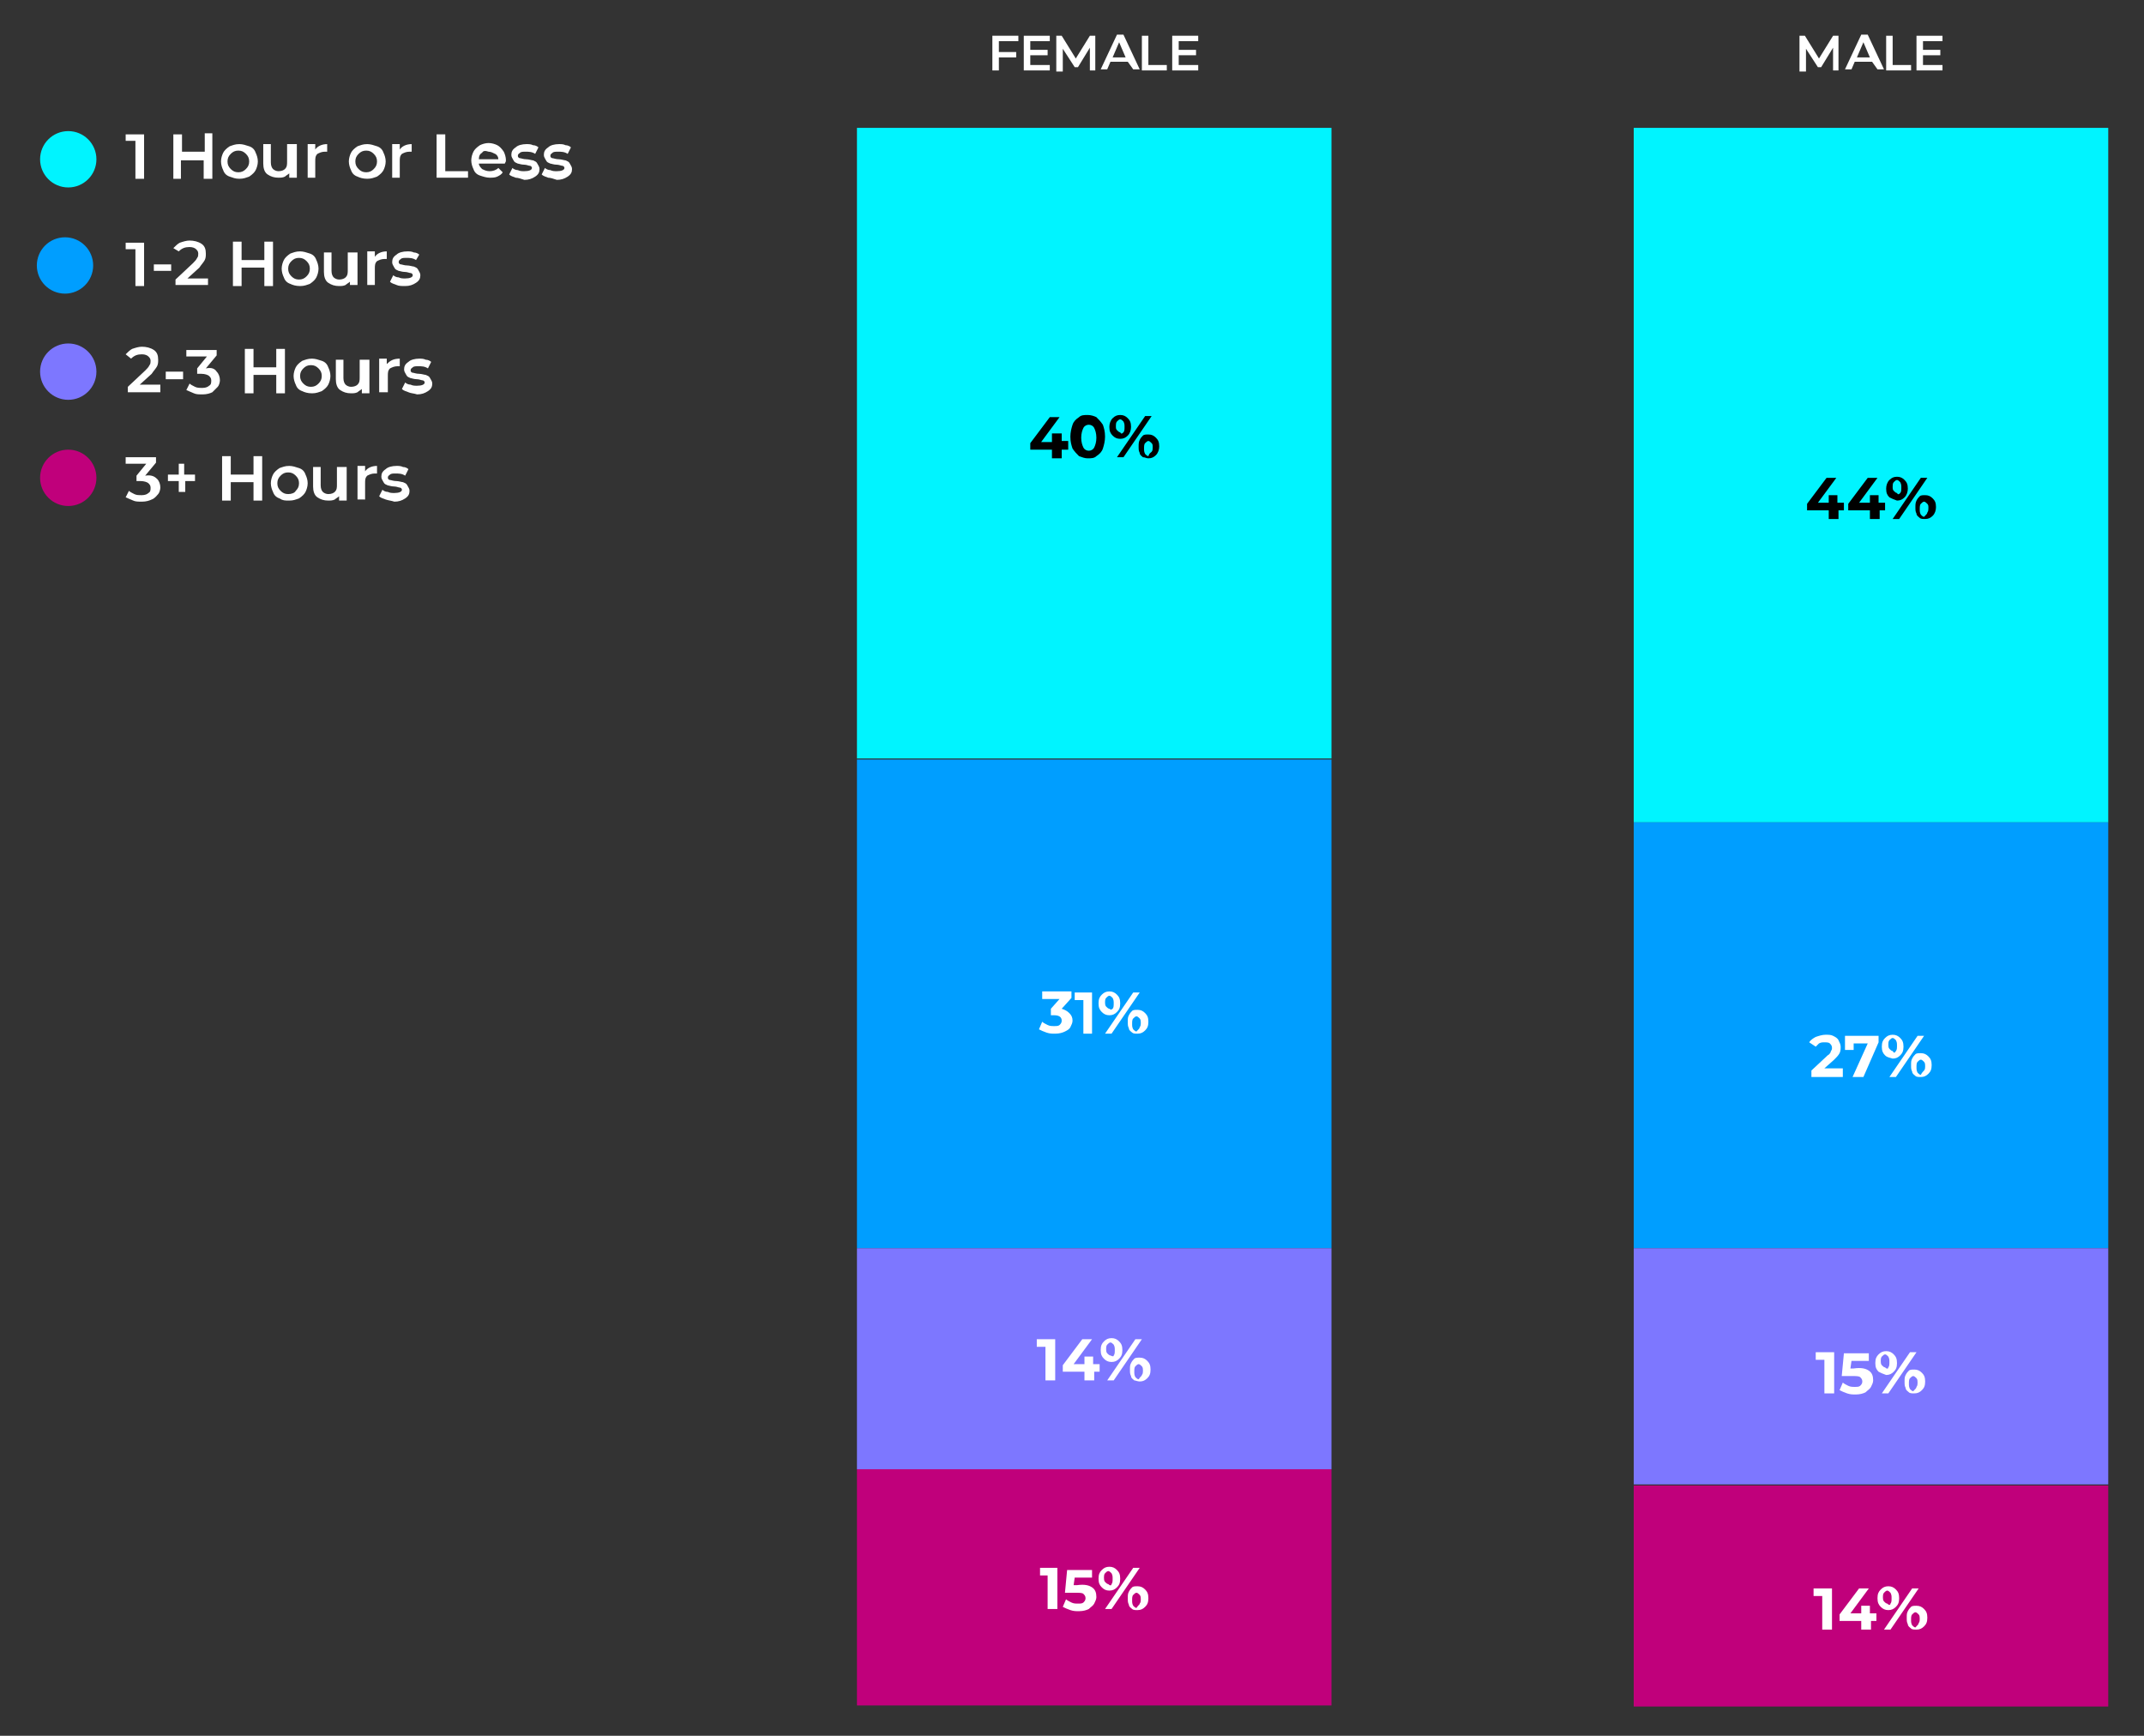 <?xml version="1.0" encoding="utf-8"?>
<!-- Generator: Adobe Illustrator 24.1.0, SVG Export Plug-In . SVG Version: 6.00 Build 0)  -->
<svg version="1.1" id="Layer_1" xmlns="http://www.w3.org/2000/svg" xmlns:xlink="http://www.w3.org/1999/xlink" x="0px" y="0px"
	 viewBox="0 0 197.9 160.2" style="enable-background:new 0 0 197.9 160.2;" xml:space="preserve">
<rect x="0" y="0" width="197.9" height="160.2" fill="#333333" stroke="none"/>
<style type="text/css">
	.st0{fill:#C0007B;}
	.st1{fill:#00F4FF;}
	.st2{fill:#009EFF;}
	.st3{fill:#7D77FF;}
	.st4{fill:#FFFFFF;}
</style>
<circle class="st0" cx="6.3" cy="44.1" r="2.6"/>
<circle class="st1" cx="6.3" cy="14.7" r="2.6"/>
<circle class="st2" cx="6" cy="24.5" r="2.6"/>
<circle class="st3" cx="6.3" cy="34.3" r="2.6"/>
<g>
	<g>
		<path class="st4" d="M13.3,12.4v4.1h-0.8V13h-0.9v-0.6H13.3z"/>
		<path class="st4" d="M19.6,12.4v4.1h-0.8v-1.7h-2.1v1.7H16v-4.1h0.8V14h2.1v-1.7H19.6z"/>
		<path class="st4" d="M21.2,16.3c-0.3-0.1-0.5-0.3-0.6-0.6c-0.1-0.2-0.2-0.5-0.2-0.8s0.1-0.6,0.2-0.8c0.1-0.2,0.3-0.4,0.6-0.6
			c0.3-0.1,0.5-0.2,0.9-0.2c0.3,0,0.6,0.1,0.9,0.2c0.3,0.1,0.5,0.3,0.6,0.6c0.1,0.2,0.2,0.5,0.2,0.8s-0.1,0.6-0.2,0.8
			c-0.1,0.2-0.3,0.4-0.6,0.6c-0.3,0.1-0.5,0.2-0.9,0.2C21.7,16.5,21.5,16.4,21.2,16.3z M22.7,15.6c0.2-0.2,0.3-0.4,0.3-0.7
			s-0.1-0.5-0.3-0.7s-0.4-0.3-0.7-0.3c-0.3,0-0.5,0.1-0.7,0.3s-0.3,0.4-0.3,0.7s0.1,0.5,0.3,0.7c0.2,0.2,0.4,0.3,0.7,0.3
			C22.3,15.9,22.5,15.8,22.7,15.6z"/>
		<path class="st4" d="M27.4,13.3v3.1h-0.7V16c-0.1,0.1-0.3,0.2-0.4,0.3c-0.2,0.1-0.4,0.1-0.6,0.1c-0.4,0-0.7-0.1-1-0.3
			s-0.4-0.6-0.4-1v-1.8h0.7V15c0,0.3,0.1,0.5,0.2,0.6c0.1,0.1,0.3,0.2,0.5,0.2c0.3,0,0.5-0.1,0.6-0.2c0.2-0.2,0.2-0.4,0.2-0.7v-1.6
			H27.4z"/>
		<path class="st4" d="M30.2,13.3V14c-0.1,0-0.1,0-0.2,0c-0.3,0-0.5,0.1-0.7,0.2c-0.2,0.2-0.2,0.4-0.2,0.7v1.5h-0.7v-3.1h0.7v0.5
			C29.3,13.5,29.7,13.3,30.2,13.3z"/>
		<path class="st4" d="M33,16.3c-0.3-0.1-0.5-0.3-0.6-0.6c-0.1-0.2-0.2-0.5-0.2-0.8s0.1-0.6,0.2-0.8c0.1-0.2,0.3-0.4,0.6-0.6
			c0.3-0.1,0.5-0.2,0.9-0.2c0.3,0,0.6,0.1,0.9,0.2c0.3,0.1,0.5,0.3,0.6,0.6c0.1,0.2,0.2,0.5,0.2,0.8s-0.1,0.6-0.2,0.8
			c-0.1,0.2-0.3,0.4-0.6,0.6c-0.3,0.1-0.5,0.2-0.9,0.2C33.5,16.5,33.2,16.4,33,16.3z M34.5,15.6c0.2-0.2,0.3-0.4,0.3-0.7
			s-0.1-0.5-0.3-0.7s-0.4-0.3-0.7-0.3c-0.3,0-0.5,0.1-0.7,0.3s-0.3,0.4-0.3,0.7s0.1,0.5,0.3,0.7c0.2,0.2,0.4,0.3,0.7,0.3
			C34.1,15.9,34.3,15.8,34.5,15.6z"/>
		<path class="st4" d="M38,13.3V14c-0.1,0-0.1,0-0.2,0c-0.3,0-0.5,0.1-0.7,0.2c-0.2,0.2-0.2,0.4-0.2,0.7v1.5h-0.7v-3.1h0.7v0.5
			C37.1,13.5,37.5,13.3,38,13.3z"/>
		<path class="st4" d="M40.3,12.4h0.8v3.4h2.1v0.6h-2.9V12.4z"/>
		<path class="st4" d="M46.6,15.1h-2.4c0,0.2,0.2,0.4,0.3,0.5c0.2,0.1,0.4,0.2,0.7,0.2c0.3,0,0.6-0.1,0.8-0.3l0.4,0.4
			c-0.1,0.2-0.3,0.3-0.5,0.4s-0.5,0.1-0.7,0.1c-0.3,0-0.6-0.1-0.9-0.2c-0.3-0.1-0.5-0.3-0.6-0.6c-0.1-0.2-0.2-0.5-0.2-0.8
			c0-0.3,0.1-0.6,0.2-0.8c0.1-0.2,0.3-0.4,0.6-0.6c0.2-0.1,0.5-0.2,0.8-0.2c0.3,0,0.6,0.1,0.8,0.2c0.2,0.1,0.4,0.3,0.6,0.6
			c0.1,0.2,0.2,0.5,0.2,0.8C46.7,15,46.6,15,46.6,15.1z M44.5,14.1c-0.2,0.1-0.3,0.3-0.3,0.6H46c0-0.2-0.1-0.4-0.3-0.5
			c-0.2-0.1-0.4-0.2-0.6-0.2C44.8,13.9,44.6,13.9,44.5,14.1z"/>
		<path class="st4" d="M47.6,16.4c-0.2-0.1-0.4-0.1-0.6-0.3l0.3-0.6c0.1,0.1,0.3,0.2,0.5,0.2c0.2,0.1,0.4,0.1,0.6,0.1
			c0.4,0,0.7-0.1,0.7-0.3c0-0.1-0.1-0.2-0.2-0.2s-0.3-0.1-0.5-0.1c-0.3,0-0.5-0.1-0.6-0.1c-0.2-0.1-0.3-0.1-0.4-0.3
			s-0.2-0.3-0.2-0.5c0-0.3,0.1-0.5,0.4-0.7c0.2-0.2,0.6-0.3,1-0.3c0.2,0,0.4,0,0.6,0.1c0.2,0,0.4,0.1,0.5,0.2l-0.3,0.6
			c-0.3-0.2-0.6-0.2-0.9-0.2c-0.2,0-0.4,0-0.5,0.1s-0.2,0.1-0.2,0.3c0,0.1,0.1,0.2,0.2,0.2c0.1,0,0.3,0.1,0.6,0.1
			c0.2,0,0.5,0.1,0.6,0.1c0.2,0.1,0.3,0.1,0.4,0.3s0.2,0.3,0.2,0.5c0,0.3-0.1,0.5-0.4,0.7c-0.3,0.2-0.6,0.3-1,0.3
			C48.1,16.5,47.8,16.4,47.6,16.4z"/>
		<path class="st4" d="M50.6,16.4c-0.2-0.1-0.4-0.1-0.6-0.3l0.3-0.6c0.1,0.1,0.3,0.2,0.5,0.2c0.2,0.1,0.4,0.1,0.6,0.1
			c0.4,0,0.7-0.1,0.7-0.3c0-0.1-0.1-0.2-0.2-0.2s-0.3-0.1-0.5-0.1c-0.3,0-0.5-0.1-0.6-0.1c-0.2-0.1-0.3-0.1-0.4-0.3
			s-0.2-0.3-0.2-0.5c0-0.3,0.1-0.5,0.4-0.7c0.2-0.2,0.6-0.3,1-0.3c0.2,0,0.4,0,0.6,0.1c0.2,0,0.4,0.1,0.5,0.2l-0.3,0.6
			c-0.3-0.2-0.6-0.2-0.9-0.2c-0.2,0-0.4,0-0.5,0.1s-0.2,0.1-0.2,0.3c0,0.1,0.1,0.2,0.2,0.2c0.1,0,0.3,0.1,0.6,0.1
			c0.2,0,0.5,0.1,0.6,0.1c0.2,0.1,0.3,0.1,0.4,0.3s0.2,0.3,0.2,0.5c0,0.3-0.1,0.5-0.4,0.7c-0.3,0.2-0.6,0.3-1,0.3
			C51.1,16.5,50.8,16.4,50.6,16.4z"/>
		<path class="st4" d="M13.3,22.3v4.1h-0.8v-3.4h-0.9v-0.6H13.3z"/>
		<path class="st4" d="M14.2,24.4h1.6V25h-1.6V24.4z"/>
		<path class="st4" d="M19.2,25.7v0.6h-3v-0.5l1.6-1.5c0.2-0.2,0.3-0.3,0.4-0.5c0.1-0.1,0.1-0.3,0.1-0.4c0-0.2-0.1-0.3-0.2-0.4
			c-0.1-0.1-0.3-0.2-0.6-0.2c-0.4,0-0.7,0.1-1,0.4L16,22.9c0.2-0.2,0.4-0.4,0.6-0.5c0.3-0.1,0.6-0.2,0.9-0.2c0.4,0,0.8,0.1,1.1,0.3
			c0.3,0.2,0.4,0.5,0.4,0.9c0,0.2,0,0.4-0.1,0.6c-0.1,0.2-0.3,0.4-0.5,0.7l-1.1,1H19.2z"/>
		<path class="st4" d="M25.2,22.3v4.1h-0.8v-1.7h-2.1v1.7h-0.8v-4.1h0.8V24h2.1v-1.7H25.2z"/>
		<path class="st4" d="M26.8,26.2c-0.3-0.1-0.5-0.3-0.6-0.6c-0.1-0.2-0.2-0.5-0.2-0.8s0.1-0.6,0.2-0.8c0.1-0.2,0.3-0.4,0.6-0.6
			c0.3-0.1,0.5-0.2,0.9-0.2c0.3,0,0.6,0.1,0.9,0.2c0.3,0.1,0.5,0.3,0.6,0.6c0.1,0.2,0.2,0.5,0.2,0.8s-0.1,0.6-0.2,0.8
			c-0.1,0.2-0.3,0.4-0.6,0.6c-0.3,0.1-0.5,0.2-0.9,0.2C27.3,26.4,27,26.3,26.8,26.2z M28.3,25.5c0.2-0.2,0.3-0.4,0.3-0.7
			s-0.1-0.5-0.3-0.7s-0.4-0.3-0.7-0.3c-0.3,0-0.5,0.1-0.7,0.3s-0.3,0.4-0.3,0.7s0.1,0.5,0.3,0.7c0.2,0.2,0.4,0.3,0.7,0.3
			C27.9,25.8,28.1,25.7,28.3,25.5z"/>
		<path class="st4" d="M33,23.2v3.1h-0.7V26c-0.1,0.1-0.3,0.2-0.4,0.3c-0.2,0.1-0.4,0.1-0.6,0.1c-0.4,0-0.7-0.1-1-0.3
			s-0.4-0.6-0.4-1v-1.8h0.7v1.7c0,0.3,0.1,0.5,0.2,0.6c0.1,0.1,0.3,0.2,0.5,0.2c0.3,0,0.5-0.1,0.6-0.2c0.2-0.2,0.2-0.4,0.2-0.7v-1.6
			H33z"/>
		<path class="st4" d="M35.7,23.2v0.7c-0.1,0-0.1,0-0.2,0c-0.3,0-0.5,0.1-0.7,0.2c-0.2,0.2-0.2,0.4-0.2,0.7v1.5h-0.7v-3.1h0.7v0.5
			C34.8,23.4,35.2,23.2,35.7,23.2z"/>
		<path class="st4" d="M36.6,26.3c-0.2-0.1-0.4-0.1-0.6-0.3l0.3-0.6c0.1,0.1,0.3,0.2,0.5,0.2c0.2,0.1,0.4,0.1,0.6,0.1
			c0.4,0,0.7-0.1,0.7-0.3c0-0.1-0.1-0.2-0.2-0.2s-0.3-0.1-0.5-0.1c-0.3,0-0.5-0.1-0.6-0.1c-0.2-0.1-0.3-0.1-0.4-0.3
			s-0.2-0.3-0.2-0.5c0-0.3,0.1-0.5,0.4-0.7c0.2-0.2,0.6-0.3,1-0.3c0.2,0,0.4,0,0.6,0.1c0.2,0,0.4,0.1,0.5,0.2L38.4,24
			c-0.3-0.2-0.6-0.2-0.9-0.2c-0.2,0-0.4,0-0.5,0.1s-0.2,0.1-0.2,0.3c0,0.1,0.1,0.2,0.2,0.2c0.1,0,0.3,0.1,0.6,0.1
			c0.2,0,0.5,0.1,0.6,0.1c0.2,0.1,0.3,0.1,0.4,0.3s0.2,0.3,0.2,0.5c0,0.3-0.1,0.5-0.4,0.7c-0.3,0.2-0.6,0.3-1,0.3
			C37.1,26.4,36.8,26.4,36.6,26.3z"/>
		<path class="st4" d="M14.8,35.6v0.6h-3v-0.5l1.6-1.5c0.2-0.2,0.3-0.3,0.4-0.5c0.1-0.1,0.1-0.3,0.1-0.4c0-0.2-0.1-0.3-0.2-0.4
			c-0.1-0.1-0.3-0.2-0.6-0.2c-0.4,0-0.7,0.1-1,0.4l-0.5-0.4c0.2-0.2,0.4-0.4,0.6-0.5c0.3-0.1,0.6-0.2,0.9-0.2c0.4,0,0.8,0.1,1.1,0.3
			c0.3,0.2,0.4,0.5,0.4,0.9c0,0.2,0,0.4-0.1,0.6c-0.1,0.2-0.3,0.4-0.5,0.7l-1.1,1H14.8z"/>
		<path class="st4" d="M15.3,34.3h1.6V35h-1.6V34.3z"/>
		<path class="st4" d="M20,34.3c0.2,0.2,0.3,0.5,0.3,0.8c0,0.2-0.1,0.5-0.2,0.6s-0.3,0.3-0.5,0.5c-0.2,0.1-0.5,0.2-0.9,0.2
			c-0.3,0-0.6,0-0.8-0.1s-0.5-0.2-0.7-0.3l0.3-0.6c0.1,0.1,0.3,0.2,0.5,0.3s0.4,0.1,0.7,0.1c0.3,0,0.5-0.1,0.6-0.2
			c0.2-0.1,0.2-0.3,0.2-0.5s-0.1-0.3-0.2-0.4c-0.1-0.1-0.4-0.2-0.7-0.2h-0.4v-0.5l0.9-1.1h-1.9v-0.6h2.8v0.5l-1,1.2
			C19.5,33.9,19.8,34,20,34.3z"/>
		<path class="st4" d="M26.3,32.2v4.1h-0.8v-1.7h-2.1v1.7h-0.8v-4.1h0.8v1.7h2.1v-1.7H26.3z"/>
		<path class="st4" d="M27.9,36.1c-0.3-0.1-0.5-0.3-0.6-0.6c-0.1-0.2-0.2-0.5-0.2-0.8s0.1-0.6,0.2-0.8c0.1-0.2,0.3-0.4,0.6-0.6
			c0.3-0.1,0.5-0.2,0.9-0.2c0.3,0,0.6,0.1,0.9,0.2c0.3,0.1,0.5,0.3,0.6,0.6c0.1,0.2,0.2,0.5,0.2,0.8s-0.1,0.6-0.2,0.8
			c-0.1,0.2-0.3,0.4-0.6,0.6c-0.3,0.1-0.5,0.2-0.9,0.2C28.4,36.3,28.1,36.2,27.9,36.1z M29.4,35.4c0.2-0.2,0.3-0.4,0.3-0.7
			s-0.1-0.5-0.3-0.7s-0.4-0.3-0.7-0.3c-0.3,0-0.5,0.1-0.7,0.3s-0.3,0.4-0.3,0.7s0.1,0.5,0.3,0.7c0.2,0.2,0.4,0.3,0.7,0.3
			C29,35.7,29.2,35.6,29.4,35.4z"/>
		<path class="st4" d="M34.1,33.2v3.1h-0.7v-0.4c-0.1,0.1-0.3,0.2-0.4,0.3c-0.2,0.1-0.4,0.1-0.6,0.1c-0.4,0-0.7-0.1-1-0.3
			s-0.4-0.6-0.4-1v-1.8h0.7v1.7c0,0.3,0.1,0.5,0.2,0.6c0.1,0.1,0.3,0.2,0.5,0.2c0.3,0,0.5-0.1,0.6-0.2c0.2-0.2,0.2-0.4,0.2-0.7v-1.6
			H34.1z"/>
		<path class="st4" d="M36.9,33.1v0.7c-0.1,0-0.1,0-0.2,0c-0.3,0-0.5,0.1-0.7,0.2c-0.2,0.2-0.2,0.4-0.2,0.7v1.5H35v-3.1h0.7v0.5
			C36,33.3,36.3,33.1,36.9,33.1z"/>
		<path class="st4" d="M37.7,36.2c-0.2-0.1-0.4-0.1-0.6-0.3l0.3-0.6c0.1,0.1,0.3,0.2,0.5,0.2c0.2,0.1,0.4,0.1,0.6,0.1
			c0.4,0,0.7-0.1,0.7-0.3c0-0.1-0.1-0.2-0.2-0.2s-0.3-0.1-0.5-0.1c-0.3,0-0.5-0.1-0.6-0.1c-0.2-0.1-0.3-0.1-0.4-0.3
			s-0.2-0.3-0.2-0.5c0-0.3,0.1-0.5,0.4-0.7c0.2-0.2,0.6-0.3,1-0.3c0.2,0,0.4,0,0.6,0.1c0.2,0,0.4,0.1,0.5,0.2l-0.3,0.6
			c-0.3-0.2-0.6-0.2-0.9-0.2c-0.2,0-0.4,0-0.5,0.1s-0.2,0.1-0.2,0.3c0,0.1,0.1,0.2,0.2,0.2c0.1,0,0.3,0.1,0.6,0.1
			c0.2,0,0.5,0.1,0.6,0.1c0.2,0.1,0.3,0.1,0.4,0.3s0.2,0.3,0.2,0.5c0,0.3-0.1,0.5-0.4,0.7c-0.3,0.2-0.6,0.3-1,0.3
			C38.2,36.3,37.9,36.3,37.7,36.2z"/>
		<path class="st4" d="M14.5,44.2c0.2,0.2,0.3,0.5,0.3,0.8c0,0.2-0.1,0.5-0.2,0.6S14.3,46,14,46.1c-0.2,0.1-0.5,0.2-0.9,0.2
			c-0.3,0-0.6,0-0.8-0.1s-0.5-0.2-0.7-0.3l0.3-0.6c0.1,0.1,0.3,0.2,0.5,0.3s0.4,0.1,0.7,0.1c0.3,0,0.5-0.1,0.6-0.2
			c0.2-0.1,0.2-0.3,0.2-0.5s-0.1-0.3-0.2-0.4c-0.1-0.1-0.4-0.2-0.7-0.2h-0.4v-0.5l0.9-1.1h-1.9v-0.6h2.8v0.5l-1,1.2
			C14,43.8,14.3,44,14.5,44.2z"/>
		<path class="st4" d="M18.1,44.4h-1v1h-0.6v-1h-1v-0.6h1v-1H17v1h1V44.4z"/>
		<path class="st4" d="M24.2,42.1v4.1h-0.8v-1.7h-2.1v1.7h-0.8v-4.1h0.8v1.7h2.1v-1.7H24.2z"/>
		<path class="st4" d="M25.8,46c-0.3-0.1-0.5-0.3-0.6-0.6c-0.1-0.2-0.2-0.5-0.2-0.8s0.1-0.6,0.2-0.8c0.1-0.2,0.3-0.4,0.6-0.6
			c0.3-0.1,0.5-0.2,0.9-0.2c0.3,0,0.6,0.1,0.9,0.2c0.3,0.1,0.5,0.3,0.6,0.6c0.1,0.2,0.2,0.5,0.2,0.8s-0.1,0.6-0.2,0.8
			c-0.1,0.2-0.3,0.4-0.6,0.6c-0.3,0.1-0.5,0.2-0.9,0.2C26.3,46.2,26.1,46.2,25.8,46z M27.3,45.3c0.2-0.2,0.3-0.4,0.3-0.7
			s-0.1-0.5-0.3-0.7s-0.4-0.3-0.7-0.3c-0.3,0-0.5,0.1-0.7,0.3s-0.3,0.4-0.3,0.7s0.1,0.5,0.3,0.7c0.2,0.2,0.4,0.3,0.7,0.3
			C26.9,45.6,27.2,45.5,27.3,45.3z"/>
		<path class="st4" d="M32,43.1v3.1h-0.7v-0.4c-0.1,0.1-0.3,0.2-0.4,0.3c-0.2,0.1-0.4,0.1-0.6,0.1c-0.4,0-0.7-0.1-1-0.3
			s-0.4-0.6-0.4-1v-1.8h0.7v1.7c0,0.3,0.1,0.5,0.2,0.6c0.1,0.1,0.3,0.2,0.5,0.2c0.3,0,0.5-0.1,0.6-0.2c0.2-0.2,0.2-0.4,0.2-0.7v-1.6
			H32z"/>
		<path class="st4" d="M34.8,43v0.7c-0.1,0-0.1,0-0.2,0c-0.3,0-0.5,0.1-0.7,0.2c-0.2,0.2-0.2,0.4-0.2,0.7v1.5H33v-3.1h0.7v0.5
			C33.9,43.2,34.3,43,34.8,43z"/>
		<path class="st4" d="M35.6,46.1c-0.2-0.1-0.4-0.1-0.6-0.3l0.3-0.6c0.1,0.1,0.3,0.2,0.5,0.2c0.2,0.1,0.4,0.1,0.6,0.1
			c0.4,0,0.7-0.1,0.7-0.3c0-0.1-0.1-0.2-0.2-0.2s-0.3-0.1-0.5-0.1c-0.3,0-0.5-0.1-0.6-0.1c-0.2-0.1-0.3-0.1-0.4-0.3
			s-0.2-0.3-0.2-0.5c0-0.3,0.1-0.5,0.4-0.7c0.2-0.2,0.6-0.3,1-0.3c0.2,0,0.4,0,0.6,0.1c0.2,0,0.4,0.1,0.5,0.2l-0.3,0.6
			c-0.3-0.2-0.6-0.2-0.9-0.2c-0.2,0-0.4,0-0.5,0.1s-0.2,0.1-0.2,0.3c0,0.1,0.1,0.2,0.2,0.2c0.1,0,0.3,0.1,0.6,0.1
			c0.2,0,0.5,0.1,0.6,0.1c0.2,0.1,0.3,0.1,0.4,0.3s0.2,0.3,0.2,0.5c0,0.3-0.1,0.5-0.4,0.7c-0.3,0.2-0.6,0.3-1,0.3
			C36.1,46.2,35.9,46.2,35.6,46.1z"/>
	</g>
</g>
<rect x="79.1" y="11.8" class="st1" width="43.8" height="58.2"/>
<rect x="150.8" y="11.8" class="st1" width="43.8" height="64.1"/>
<rect x="79.1" y="70.1" class="st2" width="43.8" height="45.1"/>
<rect x="150.8" y="75.9" class="st2" width="43.8" height="39.3"/>
<rect x="79.1" y="115.2" class="st3" width="43.8" height="20.4"/>
<rect x="150.8" y="115.2" class="st3" width="43.8" height="21.8"/>
<rect x="79.1" y="135.6" class="st0" width="43.8" height="21.8"/>
<rect x="150.8" y="137.1" class="st0" width="43.8" height="20.4"/>
<g>
	<path d="M98.6,41.5H98v0.8h-0.9v-0.8h-2v-0.6l1.8-2.4h0.9l-1.7,2.3h1V40H98v0.7h0.6V41.5z"/>
	<path d="M99.6,42.1c-0.2-0.2-0.4-0.4-0.6-0.7c-0.1-0.3-0.2-0.6-0.2-1.1c0-0.4,0.1-0.8,0.2-1.1c0.1-0.3,0.3-0.5,0.6-0.7
		c0.2-0.2,0.5-0.2,0.8-0.2s0.6,0.1,0.8,0.2c0.2,0.2,0.4,0.4,0.6,0.7c0.1,0.3,0.2,0.6,0.2,1.1c0,0.4-0.1,0.8-0.2,1.1
		c-0.1,0.3-0.3,0.5-0.6,0.7c-0.2,0.2-0.5,0.2-0.8,0.2S99.9,42.2,99.6,42.1z M101,41.3c0.1-0.2,0.2-0.5,0.2-0.9
		c0-0.4-0.1-0.7-0.2-0.9c-0.1-0.2-0.3-0.3-0.5-0.3c-0.2,0-0.4,0.1-0.5,0.3c-0.1,0.2-0.2,0.5-0.2,0.9c0,0.4,0.1,0.7,0.2,0.9
		c0.1,0.2,0.3,0.3,0.5,0.3C100.7,41.6,100.9,41.5,101,41.3z"/>
	<path d="M102.7,40.2c-0.2-0.2-0.3-0.4-0.3-0.8c0-0.3,0.1-0.6,0.3-0.8c0.2-0.2,0.4-0.3,0.7-0.3c0.3,0,0.5,0.1,0.7,0.3
		c0.2,0.2,0.3,0.4,0.3,0.8c0,0.3-0.1,0.6-0.3,0.8s-0.4,0.3-0.7,0.3C103.1,40.5,102.9,40.4,102.7,40.2z M103.7,39.9
		c0.1-0.1,0.1-0.3,0.1-0.5c0-0.2,0-0.3-0.1-0.5c-0.1-0.1-0.2-0.2-0.3-0.2c-0.1,0-0.2,0.1-0.3,0.2c-0.1,0.1-0.1,0.3-0.1,0.4
		c0,0.2,0,0.3,0.1,0.4c0.1,0.1,0.2,0.2,0.3,0.2C103.5,40.1,103.6,40,103.7,39.9z M105.7,38.4h0.6l-2.6,3.8h-0.6L105.7,38.4z
		 M105.5,42.2c-0.1-0.1-0.3-0.2-0.3-0.4c-0.1-0.2-0.1-0.3-0.1-0.6c0-0.2,0-0.4,0.1-0.6c0.1-0.2,0.2-0.3,0.3-0.4
		c0.1-0.1,0.3-0.1,0.5-0.1c0.3,0,0.5,0.1,0.7,0.3s0.3,0.4,0.3,0.8c0,0.3-0.1,0.6-0.3,0.8s-0.4,0.3-0.7,0.3
		C105.8,42.3,105.7,42.2,105.5,42.2z M106.3,41.7c0.1-0.1,0.1-0.3,0.1-0.4c0-0.2,0-0.3-0.1-0.4c-0.1-0.1-0.2-0.2-0.3-0.2
		c-0.1,0-0.2,0.1-0.3,0.2c-0.1,0.1-0.1,0.3-0.1,0.5c0,0.2,0,0.3,0.1,0.5c0.1,0.1,0.2,0.2,0.3,0.2C106.1,41.8,106.2,41.8,106.3,41.7z
		"/>
</g>
<g>
	<path class="st4" d="M98.7,93.5c0.2,0.2,0.3,0.4,0.3,0.7c0,0.2-0.1,0.4-0.2,0.6c-0.1,0.2-0.3,0.3-0.5,0.4c-0.2,0.1-0.5,0.2-0.9,0.2
		c-0.3,0-0.5,0-0.8-0.1c-0.3-0.1-0.5-0.2-0.7-0.3l0.3-0.7c0.1,0.1,0.3,0.2,0.5,0.3c0.2,0.1,0.4,0.1,0.6,0.1c0.2,0,0.4,0,0.5-0.1
		c0.1-0.1,0.2-0.2,0.2-0.4c0-0.3-0.2-0.5-0.7-0.5H97v-0.6l0.8-0.9h-1.6v-0.7h2.7v0.6l-0.9,1C98.3,93.2,98.5,93.3,98.7,93.5z"/>
	<path class="st4" d="M100.8,91.6v3.8H100v-3.1h-0.8v-0.7H100.8z"/>
	<path class="st4" d="M101.7,93.4c-0.2-0.2-0.3-0.4-0.3-0.8s0.1-0.6,0.3-0.8c0.2-0.2,0.4-0.3,0.7-0.3c0.3,0,0.5,0.1,0.7,0.3
		c0.2,0.2,0.3,0.4,0.3,0.8s-0.1,0.6-0.3,0.8c-0.2,0.2-0.4,0.3-0.7,0.3C102.1,93.7,101.9,93.6,101.7,93.4z M102.7,93.1
		c0.1-0.1,0.1-0.3,0.1-0.5s0-0.3-0.1-0.5c-0.1-0.1-0.2-0.2-0.3-0.2c-0.1,0-0.2,0.1-0.3,0.2c-0.1,0.1-0.1,0.3-0.1,0.4s0,0.3,0.1,0.4
		s0.2,0.2,0.3,0.2C102.5,93.2,102.6,93.2,102.7,93.1z M104.6,91.6h0.6l-2.6,3.8H102L104.6,91.6z M104.5,95.3
		c-0.1-0.1-0.3-0.2-0.3-0.4c-0.1-0.2-0.1-0.3-0.1-0.6s0-0.4,0.1-0.6c0.1-0.2,0.2-0.3,0.3-0.4c0.1-0.1,0.3-0.1,0.5-0.1
		c0.3,0,0.5,0.1,0.7,0.3s0.3,0.4,0.3,0.8s-0.1,0.6-0.3,0.8c-0.2,0.2-0.4,0.3-0.7,0.3C104.8,95.4,104.6,95.4,104.5,95.3z M105.2,94.8
		c0.1-0.1,0.1-0.3,0.1-0.4s0-0.3-0.1-0.4c-0.1-0.1-0.2-0.2-0.3-0.2c-0.1,0-0.2,0.1-0.3,0.2c-0.1,0.1-0.1,0.3-0.1,0.5s0,0.3,0.1,0.5
		c0.1,0.1,0.2,0.2,0.3,0.2C105.1,95,105.2,94.9,105.2,94.8z"/>
</g>
<g>
	<path class="st4" d="M97.4,123.6v3.8h-0.9v-3.1h-0.8v-0.7H97.4z"/>
	<path class="st4" d="M101.6,126.6H101v0.8h-0.9v-0.8h-2V126l1.8-2.4h0.9l-1.7,2.3h1v-0.7h0.8v0.7h0.6V126.6z"/>
	<path class="st4" d="M101.9,125.4c-0.2-0.2-0.3-0.4-0.3-0.8s0.1-0.6,0.3-0.8c0.2-0.2,0.4-0.3,0.7-0.3c0.3,0,0.5,0.1,0.7,0.3
		c0.2,0.2,0.3,0.4,0.3,0.8s-0.1,0.6-0.3,0.8c-0.2,0.2-0.4,0.3-0.7,0.3C102.3,125.7,102.1,125.6,101.9,125.4z M102.8,125.1
		c0.1-0.1,0.1-0.3,0.1-0.5s0-0.3-0.1-0.5c-0.1-0.1-0.2-0.2-0.3-0.2c-0.1,0-0.2,0.1-0.3,0.2c-0.1,0.1-0.1,0.3-0.1,0.4s0,0.3,0.1,0.4
		s0.2,0.2,0.3,0.2C102.7,125.2,102.8,125.2,102.8,125.1z M104.8,123.6h0.6l-2.6,3.8h-0.6L104.8,123.6z M104.7,127.4
		c-0.1-0.1-0.3-0.2-0.3-0.4c-0.1-0.2-0.1-0.3-0.1-0.6s0-0.4,0.1-0.6c0.1-0.2,0.2-0.3,0.3-0.4c0.1-0.1,0.3-0.1,0.5-0.1
		c0.3,0,0.5,0.1,0.7,0.3s0.3,0.4,0.3,0.8s-0.1,0.6-0.3,0.8c-0.2,0.2-0.4,0.3-0.7,0.3C105,127.5,104.8,127.4,104.7,127.4z
		 M105.4,126.9c0.1-0.1,0.1-0.3,0.1-0.4s0-0.3-0.1-0.4c-0.1-0.1-0.2-0.2-0.3-0.2c-0.1,0-0.2,0.1-0.3,0.2c-0.1,0.1-0.1,0.3-0.1,0.5
		s0,0.3,0.1,0.5c0.1,0.1,0.2,0.2,0.3,0.2C105.3,127,105.4,127,105.4,126.9z"/>
</g>
<g>
	<path class="st4" d="M97.6,144.7v3.8h-0.9v-3.1H96v-0.7H97.6z"/>
	<path class="st4" d="M100.8,146.5c0.3,0.2,0.4,0.5,0.4,0.9c0,0.2-0.1,0.4-0.2,0.6c-0.1,0.2-0.3,0.3-0.5,0.5
		c-0.2,0.1-0.5,0.2-0.9,0.2c-0.3,0-0.5,0-0.8-0.1c-0.3-0.1-0.5-0.2-0.7-0.3l0.3-0.7c0.1,0.1,0.3,0.2,0.5,0.3
		c0.2,0.1,0.4,0.1,0.6,0.1c0.2,0,0.4,0,0.5-0.1c0.1-0.1,0.2-0.2,0.2-0.4c0-0.2-0.1-0.3-0.2-0.4c-0.1-0.1-0.4-0.1-0.7-0.1h-1l0.2-2.1
		h2.3v0.7h-1.6l-0.1,0.7h0.3C100.1,146.2,100.5,146.3,100.8,146.5z"/>
	<path class="st4" d="M101.7,146.5c-0.2-0.2-0.3-0.4-0.3-0.8s0.1-0.6,0.3-0.8c0.2-0.2,0.4-0.3,0.7-0.3c0.3,0,0.5,0.1,0.7,0.3
		c0.2,0.2,0.3,0.4,0.3,0.8s-0.1,0.6-0.3,0.8c-0.2,0.2-0.4,0.3-0.7,0.3C102.1,146.8,101.9,146.7,101.7,146.5z M102.6,146.2
		c0.1-0.1,0.1-0.3,0.1-0.5s0-0.3-0.1-0.5c-0.1-0.1-0.2-0.2-0.3-0.2c-0.1,0-0.2,0.1-0.3,0.2c-0.1,0.1-0.1,0.3-0.1,0.4s0,0.3,0.1,0.4
		s0.2,0.2,0.3,0.2C102.5,146.4,102.6,146.3,102.6,146.2z M104.6,144.7h0.6l-2.6,3.8H102L104.6,144.7z M104.5,148.5
		c-0.1-0.1-0.3-0.2-0.3-0.4c-0.1-0.2-0.1-0.3-0.1-0.6s0-0.4,0.1-0.6c0.1-0.2,0.2-0.3,0.3-0.4c0.1-0.1,0.3-0.1,0.5-0.1
		c0.3,0,0.5,0.1,0.7,0.3s0.3,0.4,0.3,0.8s-0.1,0.6-0.3,0.8c-0.2,0.2-0.4,0.3-0.7,0.3C104.8,148.6,104.6,148.6,104.5,148.5z
		 M105.2,148c0.1-0.1,0.1-0.3,0.1-0.4s0-0.3-0.1-0.4c-0.1-0.1-0.2-0.2-0.3-0.2c-0.1,0-0.2,0.1-0.3,0.2c-0.1,0.1-0.1,0.3-0.1,0.5
		s0,0.3,0.1,0.5c0.1,0.1,0.2,0.2,0.3,0.2C105.1,148.1,105.2,148.1,105.2,148z"/>
</g>
<g>
	<path d="M170.3,47.1h-0.6v0.8h-0.9v-0.8h-2v-0.6l1.8-2.4h0.9l-1.7,2.3h1v-0.7h0.8v0.7h0.6V47.1z"/>
	<path d="M174.1,47.1h-0.6v0.8h-0.9v-0.8h-2v-0.6l1.8-2.4h0.9l-1.7,2.3h1v-0.7h0.8v0.7h0.6V47.1z"/>
	<path d="M174.4,45.9c-0.2-0.2-0.3-0.4-0.3-0.8c0-0.3,0.1-0.6,0.3-0.8c0.2-0.2,0.4-0.3,0.7-0.3c0.3,0,0.5,0.1,0.7,0.3
		c0.2,0.2,0.3,0.4,0.3,0.8c0,0.3-0.1,0.6-0.3,0.8s-0.4,0.3-0.7,0.3C174.8,46.1,174.6,46,174.4,45.9z M175.4,45.5
		c0.1-0.1,0.1-0.3,0.1-0.5c0-0.2,0-0.3-0.1-0.5c-0.1-0.1-0.2-0.2-0.3-0.2c-0.1,0-0.2,0.1-0.3,0.2c-0.1,0.1-0.1,0.3-0.1,0.4
		c0,0.2,0,0.3,0.1,0.4c0.1,0.1,0.2,0.2,0.3,0.2C175.2,45.7,175.3,45.6,175.4,45.5z M177.3,44.1h0.6l-2.6,3.8h-0.6L177.3,44.1z
		 M177.2,47.8c-0.1-0.1-0.3-0.2-0.3-0.4c-0.1-0.2-0.1-0.3-0.1-0.6c0-0.2,0-0.4,0.1-0.6c0.1-0.2,0.2-0.3,0.3-0.4
		c0.1-0.1,0.3-0.1,0.5-0.1c0.3,0,0.5,0.1,0.7,0.3s0.3,0.4,0.3,0.8c0,0.3-0.1,0.6-0.3,0.8s-0.4,0.3-0.7,0.3
		C177.5,47.9,177.3,47.9,177.2,47.8z M177.9,47.3c0.1-0.1,0.1-0.3,0.1-0.4c0-0.2,0-0.3-0.1-0.4c-0.1-0.1-0.2-0.2-0.3-0.2
		c-0.1,0-0.2,0.1-0.3,0.2c-0.1,0.1-0.1,0.3-0.1,0.5c0,0.2,0,0.3,0.1,0.5c0.1,0.1,0.2,0.2,0.3,0.2C177.8,47.5,177.9,47.4,177.9,47.3z
		"/>
</g>
<g>
	<path class="st4" d="M170.1,98.7v0.7h-2.9v-0.6l1.5-1.4c0.2-0.1,0.3-0.3,0.3-0.4c0.1-0.1,0.1-0.2,0.1-0.3c0-0.2-0.1-0.3-0.2-0.4
		c-0.1-0.1-0.3-0.1-0.5-0.1c-0.2,0-0.3,0-0.5,0.1c-0.1,0.1-0.2,0.2-0.3,0.3l-0.6-0.4c0.1-0.2,0.4-0.4,0.6-0.5
		c0.3-0.1,0.6-0.2,0.9-0.2c0.3,0,0.5,0,0.7,0.1c0.2,0.1,0.4,0.2,0.5,0.4c0.1,0.2,0.2,0.4,0.2,0.6c0,0.2,0,0.4-0.1,0.6
		c-0.1,0.2-0.3,0.4-0.5,0.6l-0.9,0.8H170.1z"/>
	<path class="st4" d="M173.4,95.6v0.6l-1.4,3.2h-1l1.4-3.1h-1.3v0.6h-0.8v-1.3H173.4z"/>
	<path class="st4" d="M174,97.4c-0.2-0.2-0.3-0.4-0.3-0.8s0.1-0.6,0.3-0.8c0.2-0.2,0.4-0.3,0.7-0.3c0.3,0,0.5,0.1,0.7,0.3
		c0.2,0.2,0.3,0.4,0.3,0.8s-0.1,0.6-0.3,0.8c-0.2,0.2-0.4,0.3-0.7,0.3C174.4,97.6,174.2,97.6,174,97.4z M175,97
		c0.1-0.1,0.1-0.3,0.1-0.5s0-0.3-0.1-0.5c-0.1-0.1-0.2-0.2-0.3-0.2c-0.1,0-0.2,0.1-0.3,0.2c-0.1,0.1-0.1,0.3-0.1,0.4s0,0.3,0.1,0.4
		s0.2,0.2,0.3,0.2C174.8,97.2,174.9,97.2,175,97z M177,95.6h0.6l-2.6,3.8h-0.6L177,95.6z M176.8,99.3c-0.1-0.1-0.3-0.2-0.3-0.4
		c-0.1-0.2-0.1-0.3-0.1-0.6s0-0.4,0.1-0.6c0.1-0.2,0.2-0.3,0.3-0.4c0.1-0.1,0.3-0.1,0.5-0.1c0.3,0,0.5,0.1,0.7,0.3s0.3,0.4,0.3,0.8
		s-0.1,0.6-0.3,0.8c-0.2,0.2-0.4,0.3-0.7,0.3C177.1,99.4,176.9,99.4,176.8,99.3z M177.6,98.8c0.1-0.1,0.1-0.3,0.1-0.4s0-0.3-0.1-0.4
		c-0.1-0.1-0.2-0.2-0.3-0.2c-0.1,0-0.2,0.1-0.3,0.2c-0.1,0.1-0.1,0.3-0.1,0.5s0,0.3,0.1,0.5c0.1,0.1,0.2,0.2,0.3,0.2
		C177.4,99,177.5,98.9,177.6,98.8z"/>
</g>
<g>
	<path class="st4" d="M169.3,124.8v3.8h-0.9v-3.1h-0.8v-0.7H169.3z"/>
	<path class="st4" d="M172.5,126.5c0.3,0.2,0.4,0.5,0.4,0.9c0,0.2-0.1,0.4-0.2,0.6c-0.1,0.2-0.3,0.3-0.5,0.5
		c-0.2,0.1-0.5,0.2-0.9,0.2c-0.3,0-0.5,0-0.8-0.1c-0.3-0.1-0.5-0.2-0.7-0.3l0.3-0.7c0.1,0.1,0.3,0.2,0.5,0.3s0.4,0.1,0.6,0.1
		c0.2,0,0.4,0,0.5-0.1s0.2-0.2,0.2-0.4c0-0.2-0.1-0.3-0.2-0.4c-0.1-0.1-0.4-0.1-0.7-0.1h-1l0.2-2.1h2.3v0.7h-1.6l-0.1,0.7h0.3
		C171.8,126.2,172.2,126.3,172.5,126.5z"/>
	<path class="st4" d="M173.4,126.6c-0.2-0.2-0.3-0.4-0.3-0.8s0.1-0.6,0.3-0.8c0.2-0.2,0.4-0.3,0.7-0.3c0.3,0,0.5,0.1,0.7,0.3
		c0.2,0.2,0.3,0.4,0.3,0.8s-0.1,0.6-0.3,0.8c-0.2,0.2-0.4,0.3-0.7,0.3C173.8,126.8,173.6,126.7,173.4,126.6z M174.3,126.2
		c0.1-0.1,0.1-0.3,0.1-0.5s0-0.3-0.1-0.5c-0.1-0.1-0.2-0.2-0.3-0.2c-0.1,0-0.2,0.1-0.3,0.2c-0.1,0.1-0.1,0.3-0.1,0.4s0,0.3,0.1,0.4
		s0.2,0.2,0.3,0.2C174.2,126.4,174.3,126.3,174.3,126.2z M176.3,124.8h0.6l-2.6,3.8h-0.6L176.3,124.8z M176.2,128.5
		c-0.1-0.1-0.3-0.2-0.3-0.4c-0.1-0.2-0.1-0.3-0.1-0.6s0-0.4,0.1-0.6c0.1-0.2,0.2-0.3,0.3-0.4c0.1-0.1,0.3-0.1,0.5-0.1
		c0.3,0,0.5,0.1,0.7,0.3s0.3,0.4,0.3,0.8s-0.1,0.6-0.3,0.8c-0.2,0.2-0.4,0.3-0.7,0.3C176.5,128.6,176.3,128.6,176.2,128.5z
		 M176.9,128c0.1-0.1,0.1-0.3,0.1-0.4s0-0.3-0.1-0.4c-0.1-0.1-0.2-0.2-0.3-0.2c-0.1,0-0.2,0.1-0.3,0.2c-0.1,0.1-0.1,0.3-0.1,0.5
		s0,0.3,0.1,0.5c0.1,0.1,0.2,0.2,0.3,0.2C176.8,128.2,176.9,128.1,176.9,128z"/>
</g>
<g>
	<path class="st4" d="M169.1,146.6v3.8h-0.9v-3.1h-0.8v-0.7H169.1z"/>
	<path class="st4" d="M173.3,149.6h-0.6v0.8h-0.9v-0.8h-2V149l1.8-2.4h0.9l-1.7,2.3h1v-0.7h0.8v0.7h0.6V149.6z"/>
	<path class="st4" d="M173.6,148.3c-0.2-0.2-0.3-0.4-0.3-0.8s0.1-0.6,0.3-0.8c0.2-0.2,0.4-0.3,0.7-0.3c0.3,0,0.5,0.1,0.7,0.3
		c0.2,0.2,0.3,0.4,0.3,0.8s-0.1,0.6-0.3,0.8c-0.2,0.2-0.4,0.3-0.7,0.3C174,148.6,173.8,148.5,173.6,148.3z M174.5,148
		c0.1-0.1,0.1-0.3,0.1-0.5s0-0.3-0.1-0.5c-0.1-0.1-0.2-0.2-0.3-0.2c-0.1,0-0.2,0.1-0.3,0.2c-0.1,0.1-0.1,0.3-0.1,0.4s0,0.3,0.1,0.4
		s0.2,0.2,0.3,0.2C174.4,148.2,174.5,148.1,174.5,148z M176.5,146.6h0.6l-2.6,3.8h-0.6L176.5,146.6z M176.4,150.3
		c-0.1-0.1-0.3-0.2-0.3-0.4c-0.1-0.2-0.1-0.3-0.1-0.6s0-0.4,0.1-0.6c0.1-0.2,0.2-0.3,0.3-0.4c0.1-0.1,0.3-0.1,0.5-0.1
		c0.3,0,0.5,0.1,0.7,0.3s0.3,0.4,0.3,0.8s-0.1,0.6-0.3,0.8c-0.2,0.2-0.4,0.3-0.7,0.3C176.7,150.4,176.5,150.4,176.4,150.3z
		 M177.1,149.8c0.1-0.1,0.1-0.3,0.1-0.4s0-0.3-0.1-0.4c-0.1-0.1-0.2-0.2-0.3-0.2c-0.1,0-0.2,0.1-0.3,0.2c-0.1,0.1-0.1,0.3-0.1,0.5
		s0,0.3,0.1,0.5c0.1,0.1,0.2,0.2,0.3,0.2C177,150,177.1,149.9,177.1,149.8z"/>
</g>
<g>
	<path class="st4" d="M92.2,3.8v1h1.6v0.5h-1.6v1.2h-0.6V3.3h2.4v0.5H92.2z"/>
	<path class="st4" d="M96.9,6v0.5h-2.4V3.3h2.4v0.5h-1.8v0.8h1.6v0.5h-1.6V6H96.9z"/>
	<path class="st4" d="M100.6,6.5l0-2.1l-1.1,1.8h-0.3l-1.1-1.7v2.1h-0.6V3.3h0.5l1.3,2.1l1.3-2.1h0.5l0,3.2H100.6z"/>
	<path class="st4" d="M104.1,5.7h-1.6l-0.3,0.7h-0.6l1.5-3.2h0.6l1.5,3.2h-0.6L104.1,5.7z M103.9,5.3l-0.6-1.4l-0.6,1.4H103.9z"/>
	<path class="st4" d="M105.4,3.3h0.6V6h1.7v0.5h-2.3V3.3z"/>
	<path class="st4" d="M110.6,6v0.5h-2.4V3.3h2.4v0.5h-1.8v0.8h1.6v0.5h-1.6V6H110.6z"/>
</g>
<g>
	<path class="st4" d="M169.2,6.5l0-2.1l-1.1,1.8h-0.3l-1.1-1.7v2.1h-0.6V3.3h0.5l1.3,2.1l1.3-2.1h0.5l0,3.2H169.2z"/>
	<path class="st4" d="M172.8,5.7h-1.6l-0.3,0.7h-0.6l1.5-3.2h0.6l1.5,3.2h-0.6L172.8,5.7z M172.6,5.3L172,3.9l-0.6,1.4H172.6z"/>
	<path class="st4" d="M174.1,3.3h0.6V6h1.7v0.5h-2.3V3.3z"/>
	<path class="st4" d="M179.3,6v0.5h-2.4V3.3h2.4v0.5h-1.8v0.8h1.6v0.5h-1.6V6H179.3z"/>
</g>
</svg>
